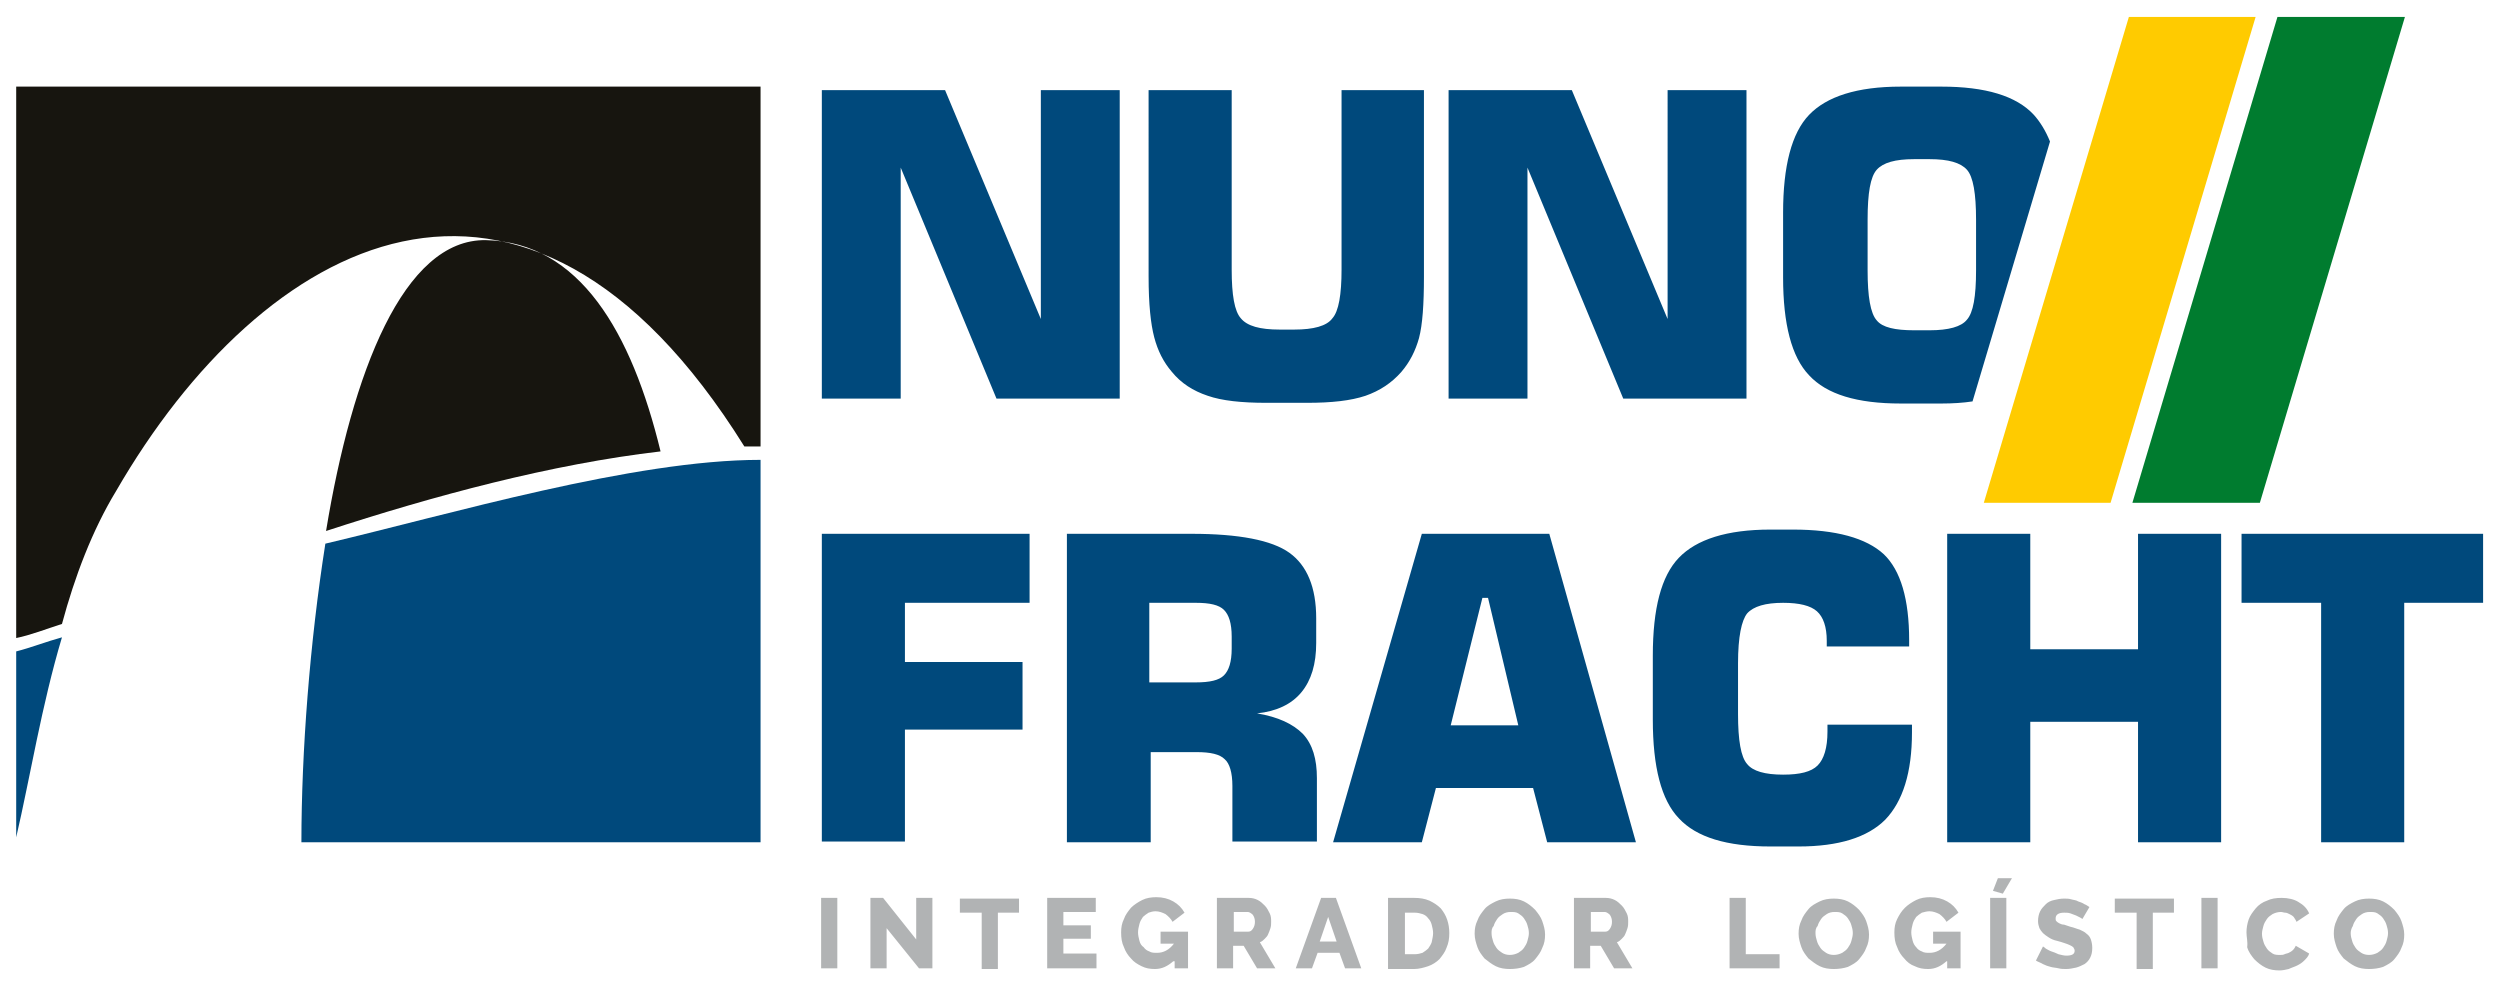 <?xml version="1.0" encoding="UTF-8"?>
<!-- Generator: Adobe Illustrator 27.2.0, SVG Export Plug-In . SVG Version: 6.00 Build 0)  -->
<svg xmlns="http://www.w3.org/2000/svg" xmlns:xlink="http://www.w3.org/1999/xlink" version="1.1" id="Camada_1" x="0px" y="0px" viewBox="0 0 355 140" style="enable-background:new 0 0 355 140;" xml:space="preserve">
<style type="text/css">
	.st0{fill-rule:evenodd;clip-rule:evenodd;fill:#00497C;}
	.st1{fill-rule:evenodd;clip-rule:evenodd;fill:#FFCB00;}
	.st2{fill-rule:evenodd;clip-rule:evenodd;fill:#007C2F;}
	.st3{fill-rule:evenodd;clip-rule:evenodd;fill:#B1B3B4;}
	.st4{fill-rule:evenodd;clip-rule:evenodd;fill:#17150F;}
</style>
<g>
	<path class="st0" d="M271.5,102.7v1.3c0,5.7-1.3,9.8-3.8,12.4c-2.5,2.5-6.6,3.8-12.3,3.8h-4c-6.2,0-10.5-1.3-13-4   c-2.5-2.6-3.7-7.3-3.7-14v-9.1c0-6.7,1.2-11.3,3.7-13.9c2.5-2.6,6.8-4,13-4h3.2c6.1,0,10.4,1.2,12.9,3.5c2.4,2.3,3.6,6.4,3.6,12.2   v0.9h-11.7V91c0-2-0.5-3.4-1.4-4.2c-0.9-0.8-2.5-1.2-4.8-1.2c-2.5,0-4.2,0.5-5.1,1.5c-0.8,1-1.3,3.3-1.3,7.1v7.2   c0,3.7,0.4,6.1,1.3,7.1c0.8,1,2.5,1.5,5.1,1.5c2.4,0,4-0.4,4.9-1.3c0.9-0.9,1.4-2.5,1.4-4.8v-1H271.5z M329.6,119.6v-34h-11.3v-9.8   h34.3v9.8h-11.2v34H329.6z M206,103h9.6l-4.3-18.1h-0.8L206,103z M189.3,119.6l12.6-43.8h18.1l12.3,43.8h-12.6l-2-7.7h-13.8l-2,7.7   H189.3z M163.2,96.9h6.6c2,0,3.3-0.3,4-1c0.7-0.7,1.1-1.9,1.1-3.8v-1.7c0-1.9-0.4-3.1-1.1-3.8c-0.7-0.7-2-1-4-1h-6.6V96.9z    M151.5,119.6V75.8h17.7c6.7,0,11.4,0.9,13.9,2.7c2.5,1.8,3.8,4.9,3.8,9.3v3.5c0,3-0.7,5.3-2.1,7c-1.4,1.7-3.5,2.7-6.3,3   c3,0.5,5.1,1.5,6.5,2.9c1.4,1.5,2,3.6,2,6.3v9h-12v-7.9c0-1.9-0.4-3.2-1.1-3.8c-0.7-0.7-2-1-4-1h-6.5v12.8H151.5z M116.7,119.6   V75.8h29.5v9.8h-17.7V94h16.7v9.6h-16.7v15.9H116.7z M276.5,119.6V75.8h11.8v16.4h15.3V75.8h11.8v43.8h-11.8v-17.1h-15.3v17.1   H276.5z"></path>
	<path class="st0" d="M253.2,30.2c0-6.6,1.2-11.3,3.7-13.9c2.5-2.6,6.8-4,13-4h5.8c6.2,0,10.6,1.3,13.1,4c0.9,1,1.7,2.3,2.3,3.8   l-11,36.9c-1.3,0.2-2.8,0.3-4.4,0.3h-5.8c-6.2,0-10.5-1.3-13-4c-2.5-2.6-3.7-7.3-3.7-13.9V30.2z M265.2,31.2v7.2   c0,3.7,0.4,6.1,1.3,7.1c0.8,1,2.6,1.4,5.3,1.4h2.2c2.7,0,4.5-0.5,5.3-1.5c0.9-1,1.3-3.3,1.3-7v-7.2c0-3.7-0.4-6.1-1.3-7.1   c-0.9-1-2.6-1.5-5.3-1.5h-2.2c-2.7,0-4.4,0.5-5.3,1.5C265.6,25.1,265.2,27.4,265.2,31.2z M205.7,56.6V12.8h17.5l13.6,32.5V12.8H248   v43.8h-17.5l-13.6-32.8v32.8H205.7z M163.2,12.8h11.7v25.5c0,3.6,0.4,5.9,1.3,6.9c0.9,1.1,2.7,1.6,5.5,1.6h2.1   c2.7,0,4.6-0.5,5.4-1.6c0.9-1,1.3-3.4,1.3-6.9V12.8h11.7v26.5c0,3.9-0.2,6.8-0.7,8.7c-0.5,1.8-1.3,3.4-2.5,4.8   c-1.4,1.6-3.1,2.7-5.1,3.4c-2.1,0.7-4.8,1-8.3,1h-5.8c-3.5,0-6.3-0.3-8.3-1c-2.1-0.7-3.8-1.8-5.1-3.4c-1.2-1.4-2-3-2.5-4.9   c-0.5-1.9-0.8-4.7-0.8-8.6V12.8z M116.7,56.6V12.8h17.5l13.6,32.5V12.8H159v43.8h-17.5l-13.6-32.8v32.8H116.7z"></path>
	<polygon class="st1" points="299.7,71.4 281.7,71.4 302.3,2.4 320.3,2.4  "></polygon>
	<polygon class="st2" points="320.9,71.4 302.8,71.4 323.4,2.4 341.5,2.4  "></polygon>
	<path class="st3" d="M333.8,132.5c0,0.4,0.1,0.8,0.2,1.1c0.1,0.4,0.3,0.7,0.5,1c0.2,0.3,0.5,0.5,0.8,0.7c0.3,0.2,0.7,0.3,1.1,0.3   c0.4,0,0.8-0.1,1.2-0.3c0.3-0.2,0.6-0.4,0.8-0.7c0.2-0.3,0.4-0.6,0.5-1c0.1-0.4,0.2-0.7,0.2-1.1c0-0.4-0.1-0.8-0.2-1.1   c-0.1-0.4-0.3-0.7-0.5-1c-0.2-0.3-0.5-0.5-0.8-0.7c-0.3-0.2-0.7-0.2-1.1-0.2c-0.4,0-0.8,0.1-1.1,0.3c-0.3,0.2-0.6,0.4-0.8,0.7   c-0.2,0.3-0.4,0.6-0.5,1C333.9,131.8,333.8,132.2,333.8,132.5z M336.4,137.6c-0.7,0-1.4-0.1-2-0.4c-0.6-0.3-1.1-0.7-1.6-1.1   c-0.4-0.5-0.8-1-1-1.6c-0.2-0.6-0.4-1.2-0.4-1.9c0-0.7,0.1-1.3,0.4-1.9c0.2-0.6,0.6-1.1,1-1.6c0.4-0.5,1-0.8,1.6-1.1   c0.6-0.3,1.3-0.4,2-0.4c0.7,0,1.4,0.1,2,0.4c0.6,0.3,1.1,0.7,1.6,1.2c0.4,0.5,0.8,1,1,1.6c0.2,0.6,0.4,1.2,0.4,1.9   c0,0.7-0.1,1.3-0.4,1.9c-0.2,0.6-0.6,1.1-1,1.6c-0.4,0.5-1,0.8-1.6,1.1C337.8,137.5,337.1,137.6,336.4,137.6z M319,132.4   c0-0.6,0.1-1.2,0.3-1.8c0.2-0.6,0.6-1.1,1-1.6c0.4-0.5,1-0.9,1.6-1.1c0.6-0.3,1.3-0.4,2.1-0.4c0.9,0,1.8,0.2,2.4,0.6   c0.7,0.4,1.2,0.9,1.5,1.6l-1.8,1.2c-0.1-0.3-0.3-0.5-0.4-0.7c-0.2-0.2-0.4-0.3-0.6-0.4c-0.2-0.1-0.4-0.2-0.6-0.2   c-0.2,0-0.4-0.1-0.6-0.1c-0.4,0-0.8,0.1-1.2,0.3c-0.3,0.2-0.6,0.4-0.8,0.7c-0.2,0.3-0.4,0.6-0.5,1c-0.1,0.4-0.2,0.7-0.2,1.1   c0,0.4,0.1,0.8,0.2,1.1c0.1,0.4,0.3,0.7,0.5,1c0.2,0.3,0.5,0.5,0.8,0.7c0.3,0.2,0.7,0.2,1.1,0.2c0.2,0,0.4,0,0.6-0.1   c0.2-0.1,0.4-0.1,0.6-0.2c0.2-0.1,0.4-0.2,0.6-0.4c0.2-0.2,0.3-0.4,0.4-0.6l1.9,1.1c-0.1,0.4-0.4,0.7-0.7,1c-0.3,0.3-0.6,0.5-1,0.7   c-0.4,0.2-0.8,0.3-1.2,0.5c-0.4,0.1-0.9,0.2-1.3,0.2c-0.7,0-1.4-0.1-2-0.4c-0.6-0.3-1.1-0.7-1.6-1.2c-0.4-0.5-0.8-1-1-1.7   C319.2,133.7,319,133.1,319,132.4z M312.6,137.5v-10h2.3v10H312.6z M308.7,129.6h-3v8h-2.3v-8h-3.1v-2h8.4V129.6z M295.7,130.5   c0,0-0.1-0.1-0.3-0.2c-0.2-0.1-0.4-0.2-0.6-0.3c-0.3-0.1-0.5-0.2-0.8-0.3c-0.3-0.1-0.6-0.1-0.9-0.1c-0.8,0-1.2,0.3-1.2,0.8   c0,0.2,0,0.3,0.1,0.4c0.1,0.1,0.2,0.2,0.4,0.3c0.2,0.1,0.4,0.2,0.7,0.2c0.3,0.1,0.6,0.2,0.9,0.3c0.5,0.1,0.9,0.3,1.3,0.4   c0.4,0.2,0.7,0.3,1,0.6c0.3,0.2,0.5,0.5,0.6,0.8c0.1,0.3,0.2,0.7,0.2,1.2c0,0.6-0.1,1-0.3,1.4c-0.2,0.4-0.5,0.7-0.8,0.9   c-0.4,0.2-0.8,0.4-1.2,0.5c-0.5,0.1-0.9,0.2-1.4,0.2c-0.4,0-0.7,0-1.1-0.1c-0.4-0.1-0.8-0.1-1.1-0.2c-0.4-0.1-0.7-0.2-1.1-0.4   c-0.3-0.2-0.7-0.3-1-0.5l1-2c0,0,0.2,0.1,0.4,0.3c0.2,0.1,0.5,0.3,0.8,0.4c0.3,0.1,0.6,0.2,1,0.4c0.4,0.1,0.8,0.2,1.1,0.2   c0.8,0,1.2-0.2,1.2-0.7c0-0.2-0.1-0.3-0.2-0.5c-0.1-0.1-0.3-0.2-0.5-0.3c-0.2-0.1-0.5-0.2-0.8-0.3c-0.3-0.1-0.6-0.2-1-0.3   c-0.5-0.1-0.9-0.3-1.2-0.5c-0.3-0.2-0.6-0.4-0.8-0.6c-0.2-0.2-0.4-0.5-0.5-0.7c-0.1-0.3-0.2-0.6-0.2-1c0-0.5,0.1-1,0.3-1.4   c0.2-0.4,0.5-0.7,0.8-1c0.3-0.3,0.7-0.5,1.2-0.6c0.4-0.1,0.9-0.2,1.4-0.2c0.3,0,0.7,0,1,0.1c0.3,0.1,0.7,0.1,1,0.3   c0.3,0.1,0.6,0.2,0.9,0.4c0.3,0.1,0.5,0.3,0.7,0.4L295.7,130.5z M284.4,126.9l-1.4-0.4l0.7-1.8h2L284.4,126.9z M282.6,137.5v-10   h2.3v10H282.6z M276.4,136.5c-0.8,0.7-1.6,1.1-2.6,1.1c-0.7,0-1.3-0.1-1.9-0.4c-0.6-0.2-1.1-0.6-1.5-1.1c-0.4-0.4-0.8-1-1-1.6   c-0.3-0.6-0.4-1.3-0.4-2.1c0-0.7,0.1-1.3,0.4-1.9c0.3-0.6,0.6-1.1,1.1-1.6c0.4-0.4,1-0.8,1.6-1.1c0.6-0.3,1.3-0.4,2-0.4   c0.9,0,1.7,0.2,2.4,0.6c0.7,0.4,1.2,0.9,1.6,1.6l-1.7,1.3c-0.2-0.4-0.6-0.8-1-1.1c-0.4-0.2-0.9-0.4-1.4-0.4c-0.4,0-0.7,0.1-1.1,0.2   c-0.3,0.2-0.6,0.4-0.8,0.6c-0.2,0.3-0.4,0.6-0.5,1c-0.1,0.4-0.2,0.8-0.2,1.2c0,0.4,0.1,0.8,0.2,1.2c0.1,0.4,0.3,0.7,0.5,0.9   c0.2,0.3,0.5,0.5,0.8,0.6c0.3,0.2,0.7,0.2,1.1,0.2c0.9,0,1.7-0.4,2.4-1.3V134h-1.9v-1.7h3.9v5.2h-1.9V136.5z M257.8,132.5   c0,0.4,0.1,0.8,0.2,1.1c0.1,0.4,0.3,0.7,0.5,1c0.2,0.3,0.5,0.5,0.8,0.7c0.3,0.2,0.7,0.3,1.1,0.3c0.4,0,0.8-0.1,1.2-0.3   c0.3-0.2,0.6-0.4,0.8-0.7c0.2-0.3,0.4-0.6,0.5-1c0.1-0.4,0.2-0.7,0.2-1.1c0-0.4-0.1-0.8-0.2-1.1c-0.1-0.4-0.3-0.7-0.5-1   c-0.2-0.3-0.5-0.5-0.8-0.7c-0.3-0.2-0.7-0.2-1.1-0.2c-0.4,0-0.8,0.1-1.1,0.3c-0.3,0.2-0.6,0.4-0.8,0.7c-0.2,0.3-0.4,0.6-0.5,1   C257.8,131.8,257.8,132.2,257.8,132.5z M260.4,137.6c-0.7,0-1.4-0.1-2-0.4c-0.6-0.3-1.1-0.7-1.6-1.1c-0.4-0.5-0.8-1-1-1.6   c-0.2-0.6-0.4-1.2-0.4-1.9c0-0.7,0.1-1.3,0.4-1.9c0.2-0.6,0.6-1.1,1-1.6c0.4-0.5,1-0.8,1.6-1.1c0.6-0.3,1.3-0.4,2-0.4   c0.7,0,1.4,0.1,2,0.4c0.6,0.3,1.1,0.7,1.6,1.2c0.4,0.5,0.8,1,1,1.6c0.2,0.6,0.4,1.2,0.4,1.9c0,0.7-0.1,1.3-0.4,1.9   c-0.2,0.6-0.6,1.1-1,1.6c-0.4,0.5-1,0.8-1.6,1.1C261.8,137.5,261.1,137.6,260.4,137.6z M245.6,137.5v-10h2.3v8h4.8v2H245.6z    M225.8,132.3h2.1c0.3,0,0.5-0.1,0.7-0.4c0.2-0.3,0.3-0.6,0.3-1c0-0.4-0.1-0.7-0.3-1c-0.2-0.2-0.5-0.4-0.7-0.4h-2V132.3z    M223.5,137.5v-10h4.5c0.5,0,0.9,0.1,1.3,0.3c0.4,0.2,0.7,0.5,1,0.8c0.3,0.3,0.5,0.7,0.7,1.1c0.2,0.4,0.2,0.8,0.2,1.2   c0,0.3,0,0.6-0.1,0.9c-0.1,0.3-0.2,0.6-0.3,0.8c-0.1,0.3-0.3,0.5-0.5,0.7c-0.2,0.2-0.4,0.4-0.7,0.5l2.2,3.7h-2.6l-1.9-3.2h-1.5v3.2   H223.5z M211.8,132.5c0,0.4,0.1,0.8,0.2,1.1c0.1,0.4,0.3,0.7,0.5,1c0.2,0.3,0.5,0.5,0.8,0.7c0.3,0.2,0.7,0.3,1.1,0.3   c0.4,0,0.8-0.1,1.2-0.3c0.3-0.2,0.6-0.4,0.8-0.7c0.2-0.3,0.4-0.6,0.5-1c0.1-0.4,0.2-0.7,0.2-1.1c0-0.4-0.1-0.8-0.2-1.1   c-0.1-0.4-0.3-0.7-0.5-1c-0.2-0.3-0.5-0.5-0.8-0.7c-0.3-0.2-0.7-0.2-1.1-0.2c-0.4,0-0.8,0.1-1.1,0.3c-0.3,0.2-0.6,0.4-0.8,0.7   c-0.2,0.3-0.4,0.6-0.5,1C211.8,131.8,211.8,132.2,211.8,132.5z M214.4,137.6c-0.7,0-1.4-0.1-2-0.4c-0.6-0.3-1.1-0.7-1.6-1.1   c-0.4-0.5-0.8-1-1-1.6c-0.2-0.6-0.4-1.2-0.4-1.9c0-0.7,0.1-1.3,0.4-1.9c0.2-0.6,0.6-1.1,1-1.6c0.4-0.5,1-0.8,1.6-1.1   c0.6-0.3,1.3-0.4,2-0.4c0.7,0,1.4,0.1,2,0.4c0.6,0.3,1.1,0.7,1.6,1.2c0.4,0.5,0.8,1,1,1.6c0.2,0.6,0.4,1.2,0.4,1.9   c0,0.7-0.1,1.3-0.4,1.9c-0.2,0.6-0.6,1.1-1,1.6c-0.4,0.5-1,0.8-1.6,1.1C215.8,137.5,215.1,137.6,214.4,137.6z M203.5,132.5   c0-0.4-0.1-0.8-0.2-1.2c-0.1-0.4-0.3-0.7-0.5-0.9c-0.2-0.3-0.5-0.5-0.8-0.6c-0.3-0.1-0.7-0.2-1.1-0.2h-1.4v5.9h1.4   c0.4,0,0.8-0.1,1.1-0.2c0.3-0.2,0.6-0.4,0.8-0.6c0.2-0.3,0.4-0.6,0.5-0.9C203.4,133.3,203.5,132.9,203.5,132.5z M197.1,137.5v-10   h3.7c0.8,0,1.5,0.1,2.2,0.4c0.6,0.3,1.1,0.6,1.6,1.1c0.4,0.5,0.7,1,0.9,1.6c0.2,0.6,0.3,1.2,0.3,1.9c0,0.8-0.1,1.4-0.4,2.1   c-0.2,0.6-0.6,1.1-1,1.6c-0.4,0.4-1,0.8-1.6,1c-0.6,0.2-1.3,0.4-2,0.4H197.1z M189.8,133.7l-1.2-3.5l-1.2,3.5H189.8z M187.6,127.5   h2.1l3.6,10H191l-0.8-2.2h-3.1l-0.8,2.2H184L187.6,127.5z M175.1,132.3h2.1c0.3,0,0.5-0.1,0.7-0.4c0.2-0.3,0.3-0.6,0.3-1   c0-0.4-0.1-0.7-0.3-1c-0.2-0.2-0.5-0.4-0.7-0.4h-2V132.3z M172.8,137.5v-10h4.5c0.5,0,0.9,0.1,1.3,0.3c0.4,0.2,0.7,0.5,1,0.8   c0.3,0.3,0.5,0.7,0.7,1.1c0.2,0.4,0.2,0.8,0.2,1.2c0,0.3,0,0.6-0.1,0.9c-0.1,0.3-0.2,0.6-0.3,0.8c-0.1,0.3-0.3,0.5-0.5,0.7   c-0.2,0.2-0.4,0.4-0.7,0.5l2.2,3.7h-2.6l-1.9-3.2h-1.5v3.2H172.8z M166.6,136.5c-0.8,0.7-1.6,1.1-2.6,1.1c-0.7,0-1.3-0.1-1.9-0.4   s-1.1-0.6-1.5-1.1c-0.4-0.4-0.8-1-1-1.6c-0.3-0.6-0.4-1.3-0.4-2.1c0-0.7,0.1-1.3,0.4-1.9c0.2-0.6,0.6-1.1,1-1.6   c0.4-0.4,1-0.8,1.6-1.1c0.6-0.3,1.3-0.4,2-0.4c0.9,0,1.7,0.2,2.4,0.6c0.7,0.4,1.2,0.9,1.6,1.6l-1.7,1.3c-0.2-0.4-0.6-0.8-1-1.1   c-0.4-0.2-0.9-0.4-1.4-0.4c-0.4,0-0.7,0.1-1,0.2c-0.3,0.2-0.6,0.4-0.8,0.6c-0.2,0.3-0.4,0.6-0.5,1c-0.1,0.4-0.2,0.8-0.2,1.2   c0,0.4,0.1,0.8,0.2,1.2c0.1,0.4,0.3,0.7,0.6,0.9c0.2,0.3,0.5,0.5,0.8,0.6c0.3,0.2,0.7,0.2,1.1,0.2c0.9,0,1.7-0.4,2.4-1.3V134h-1.9   v-1.7h3.9v5.2h-1.9V136.5z M155.7,135.5v2h-7v-10h6.9v2H151v1.9h3.9v1.9H151v2.1H155.7z M144.7,129.6h-3v8h-2.3v-8h-3.1v-2h8.4   V129.6z M125.9,131.8v5.7h-2.3v-10h1.8l4.7,5.9v-5.9h2.3v10h-1.9L125.9,131.8z M116.6,137.5v-10h2.3v10H116.6z"></path>
	<path class="st4" d="M2.3,12.3H108v51.1c-0.7,0-1.4,0-2.3,0c-31.3-50.2-68.5-29.5-89.2,6.3c-3.4,5.6-5.9,12.2-7.7,18.9   c-2.2,0.7-4.5,1.6-6.5,2V12.3z M93.8,64.1c-15.5,1.8-32.2,6.3-47.5,11.3C50,52.9,57.3,33.9,69,34.1C82.3,34.4,89.7,47.2,93.8,64.1z   "></path>
	<path class="st0" d="M2.3,92.5c2-0.5,4.3-1.4,6.5-2c-2.9,9.7-4.5,19.8-6.5,28.4V92.5z M46.2,77.2C64,73,89.9,65.3,108,65.3v54.3   H42.8C42.8,106.7,44,91.2,46.2,77.2z"></path>
</g>
</svg>
